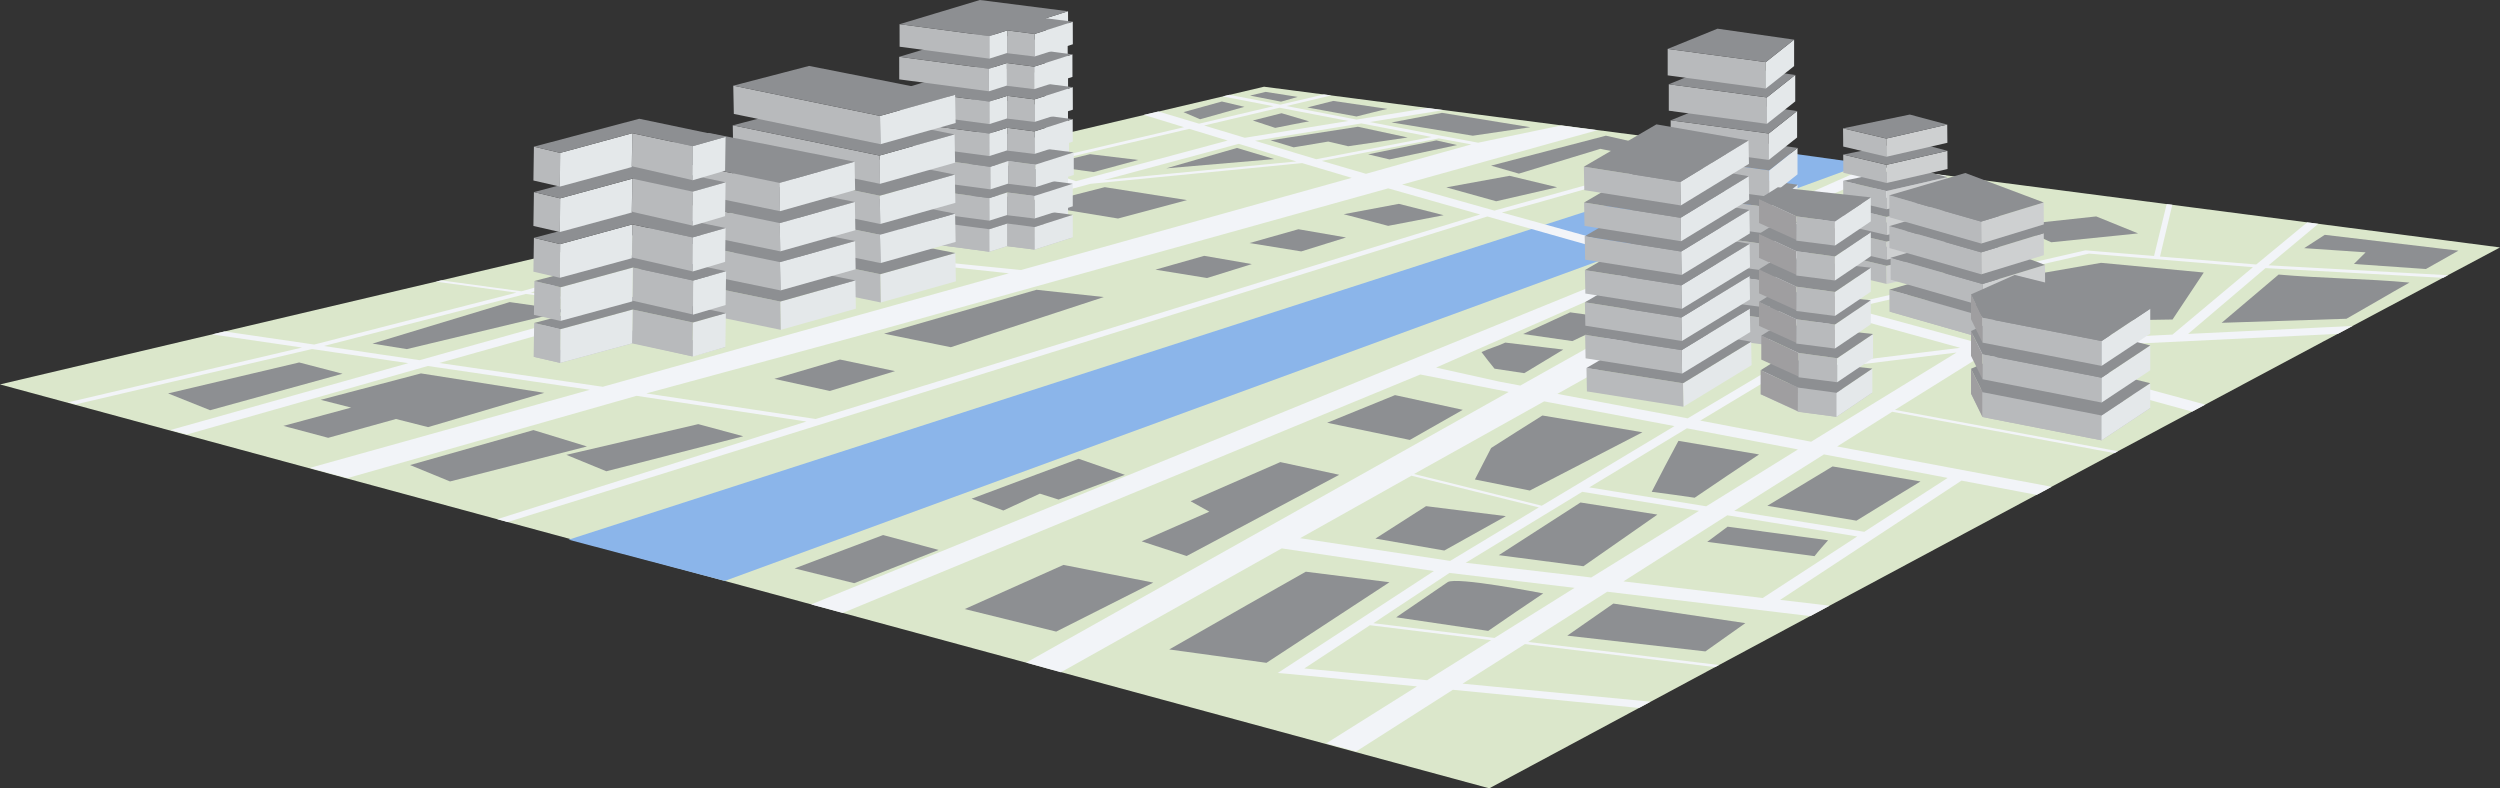 <svg xmlns="http://www.w3.org/2000/svg" viewBox="0 0 735.74 232"><rect x="0" y="0" width="735.74" height="232" fill="#333333" stroke="none"/><defs><style>.cls-1{fill:#dbe7cb;}.cls-1,.cls-2,.cls-3,.cls-4,.cls-5,.cls-6,.cls-7,.cls-8{fill-rule:evenodd;}.cls-2{fill:#8bb5ea;}.cls-3{fill:#f2f4f8;}.cls-4{fill:#b8babc;}.cls-5{fill:#8d8f92;}.cls-6{fill:#e4e8ea;}.cls-7{fill:#ced0d1;}.cls-8{fill:#9f9ea0;}</style></defs><g id="objects"><path class="cls-1" d="M372,25.52,531.86,46.31,735.74,72.82c-32,17-68.79,36.63-111.66,59.55-50.71,27.12-111.5,59.74-185.79,99.63l-260-70.53L0,113.13c84-19.82,156.89-37,220.7-52Z"/><polygon class="cls-2" points="548.77 48.14 213.28 170.97 167.34 158.83 521.94 44.42 548.77 48.14"/><path class="cls-3" d="M719,81.76,666.73,78.9,643.94,98.27l48.43-2.34L688,98.26,589.82,103,649,119.07l-3.86,2.07-61.3-16.84-26.16,16.33,65.62,12.17-1,.56-65.43-12.18-16.2,10.21,63.14,11.88-4.44,2.37-22.11-4.2-53.38,35.1,14.57,1.71-5.68,3.07L473,174.14l-23.27,14.79,29.49,3.53,26.64,3.25-1.15.63-26.2-3.22-29.73-3.57L430.42,201.2l55.31,5.3-3.41,1.85L427.57,203,399.1,221.16l-8.81-2.39L417,202l-38.12-3.7-2.83-.25,1.53-1,44.41-29-44.78-6.66-65,36.46L302,195l142-79.64-26-5.15L248,180.39l-9.28-2.51L485.58,77.28,437.72,63.71,149.4,153.64l-3.07-.84,91-28.75-50-7.56-85.09,24.22-11.1-3,82.45-23-47.66-7L55,127.87l-4.85-1.31,70-19.68-28.33-4.16L22.31,119,20,118.42l68.89-16.14L62.43,98.41l3.65-.87,26.39,3.86L152,86.12l-23.75-3.24,1.61-.37,23.61,3.22L206,70.93,187.12,69l2.86-.68,18.7,1.87L299.19,49l-11.47-3.69,2.38-.55,11.54,3.67,46.81-11-11.83-3.62,4.25-1,12,3.59,21.92-5.14-15-2.89,2-.47,15,2.9,12.83-3,2.17.27L378.6,31.2l20.61,4,20.86-3.4,4.67.61L403.1,35.91l21.61,4.16.09,0L435,42l24.41-5.07,10.66,1.39-57.44,16,27.17,7.66,10.36-2.88,59.33-16.53,2.12.28-59.82,17L442,62.53l47.69,13.23,60.13-26.62,6.79.43L494.17,77l12.38,3.27L539.6,61.76l20.8-11.67,12.44,1.61L549.49,64.8l-32,17.92L542.17,90l33.45-7.65,0,0,.59-.09L613,73.85l.71-.17,1.07.08,19.15,1.57,3.71-15.27,1.66.21L635.68,75.5,664,77.84l15-12.39,3.24.43-14.61,12.2L720.49,81l-1.51.78Zm-437.67-19h0l-22-3.49L211.5,70.5l29.7,3,40.11-10.75ZM260.3,59h0l21.9,3.47,32.12-8.6-13.57-4.37L260.3,59ZM156.14,86.09h0l26,3.53,27.1-7.55h0l29.32-7.87-29.8-3L156.14,86.09ZM180.59,90h0L154.77,86.5,95.3,101.83,123.49,106,180.59,90ZM452.9,149.33h0L415.39,140l-32.78,18.39,44.16,6.68,26.13-15.76Zm-36.76-9.83,37.59,9.33,39.06-23.43-38.35-7.28-38.3,21.38Zm-11.95,43.91h0l35.64,4.33L463.39,173l-36.81-4.39-22.39,14.79Zm34.69,5h0L403.17,184l-19.31,12.72L420,200.19l18.9-11.83Zm181-88.94h0l-42.08-16.3-33,7.58,38.46,10.48,36.65-1.76ZM578.76,82.89h0l42.59,16.45,18-.87,23.69-19.84-48.27-4-36,8.27ZM303.16,49h0l13.53,4.32L361.3,41.36,350,37.92l-46.8,11Zm51.2-12.07h0l12,3.62,30.45-4.95-20.22-3.9-22.2,5.23ZM324.87,53h0l56.64-5.49-16.94-5.18L324.87,53Zm58.33-5h0L320.92,54.1l-74,20,53.57,5.37L377.81,57.9l20-5.56L383.2,48ZM240.05,123.31h0L435.61,63.12l-27.07-7.69-20.61,5.74L315.12,81.45l-61.8,17.21-63.11,17.12,49.84,7.53Zm-62.67-9.48h0l62.26-17.45,57.27-15.95-52.56-5.65-30.07,8.15-85,23.89,48.06,7ZM423.46,40.72h0L389,47.35l13,3.8,31-8.66-9.61-1.77Zm-22.75-4.41h0l-31.36,5.12,18,5.43,34-6.54-20.7-4Zm40.52,76,6.18,1.16,55.95-31.38-13.2-3.53-.67.19-66.86,29.43,18.6,4.13Zm17.11,3.62-1.5-.29,39.82,7.48,22.64-13.46,18.75-18-24-7-55.71,31.25Zm60.51,60h0l27.72-18.05-38.23-6.23L477.77,171.1,518.85,176Zm-50.52-6h0L500,150.34l-34.35-5.6-34.3,20.88,37,4.34Zm68.45-36.2h0l-26.4,16.62,38.27,6.16,24.54-15.86-36.41-6.92Zm-7.63-1.46h0l-32.7-6.22-28.74,17.39L502.14,149l27-16.74Zm-28.88-8.51h0L533,130l42.8-26.25-53,6.56-22.52,13.53Zm76.6-21.4h0l-35.74-9.85-16.68,16.3Z"/><polygon class="cls-4" points="288.38 63.46 314.33 66.78 307.78 68.83 315.72 69.86 304.45 73.46 296.44 72.41 291.15 74.09 264.75 70.58 288.38 63.46"/><polygon class="cls-4" points="188.06 96.8 213.47 102.12 203.76 104.88 186.01 101.06 164.86 106.8 157.05 105.01 188.06 96.8"/><polygon class="cls-4" points="551.03 115.53 523.68 112.54 518.14 116.01 529.13 121.12 540.47 122.67 551.03 115.53"/><polygon class="cls-4" points="578.43 85.12 556.07 91.7 583.09 99.43 601.51 93.8 578.43 85.12"/><polygon class="cls-4" points="632.81 120.09 592.91 110.12 580.06 115.84 583.45 122.73 618.48 129.59 632.81 120.09"/><polygon class="cls-5" points="375 46.82 364.04 43.54 343.23 49.54 375 46.82"/><path class="cls-5" d="M414.29,40.46c-5-1.07-9.85-2.12-14.67-3.16l-25.71,4c2.23.68,4.47,1.37,6.82,2.06l10.16-1.7,5.87,1.38Z"/><polygon class="cls-5" points="428.83 42.69 422.73 41.32 402.63 45.42 408.92 46.92 428.83 42.69"/><polygon class="cls-5" points="167.25 91.36 150 88.9 109.62 101.12 119.72 102.74 167.25 91.36"/><path class="cls-5" d="M335,47.08c-4.34,1.17-8.78,2.36-13.18,3.56l-14.42-2c4.45-1.1,8.94-2.19,13.4-3.27Q327.74,46.24,335,47.08Z"/><path class="cls-5" d="M325.12,55.08c8,1.25,16,2.51,24.21,3.81q-10,2.67-20.3,5.42l-24.36-4Z"/><polygon class="cls-5" points="411.68 59.99 424.87 63.33 408.53 66.47 395.43 63.04 411.68 59.99"/><polygon class="cls-5" points="382.11 67.46 396.13 69.89 382.95 73.99 367.74 71.53 382.11 67.46"/><polygon class="cls-5" points="305.03 85.28 324.85 87.42 279.81 102.18 260.18 98.2 305.03 85.28"/><path class="cls-5" d="M247.21,105.81l16.2,3.41-19.19,5.84-16.33-3.56Z"/><polygon class="cls-5" points="123.89 109.89 160.18 115.61 125.99 125.7 116.53 123.31 96.58 128.85 83.4 125.34 103.35 119.95 94.36 117.67 123.89 109.89"/><polygon class="cls-5" points="491.12 44.13 472.62 39.93 438.81 48.75 447 51.1 470.98 43.8 483.32 46.32 491.12 44.13"/><polygon class="cls-5" points="458.26 55.11 444.26 51.74 425.63 55.14 440.31 59.23 458.26 55.11"/><polygon class="cls-5" points="424.38 33.21 409.51 36.04 433.44 39.94 450.36 37.44 424.38 33.21"/><polygon class="cls-5" points="476.34 93.91 462.1 91.92 448.25 98.3 462.74 100.38 476.34 93.91"/><path class="cls-5" d="M460.07,102.88,443,100.82c-2.06,1-5,1.82-7,2.79,1.21,1.62,2.47,3.24,3.83,4.89l8.75,1.32C452.47,107.45,456.27,105.15,460.07,102.88Z"/><polygon class="cls-5" points="430.49 120.61 410.55 116.28 390.57 124.41 414.9 129.47 430.49 120.61"/><polygon class="cls-5" points="394.13 139.73 376.79 135.99 350.39 147.52 355.9 150.58 335.98 159.31 349.22 163.63 394.13 139.73"/><polygon class="cls-5" points="339.41 171.46 312.97 166.25 283.91 179.24 310.83 185.88 339.41 171.46"/><polygon class="cls-5" points="218.74 128.39 205.49 124.82 166.67 133.86 178.44 138.69 218.74 128.39"/><path class="cls-5" d="M483.37,127.21l-29.44-4.93c-5,3.12-10,6.31-15.1,9.56-1.58,3-3.13,6.12-4.77,9.27,5.39,1.09,10.73,2.17,16.16,3.25Q467.36,135.45,483.37,127.21Z"/><polygon class="cls-5" points="443.17 151.9 419.68 148.96 404.78 158.5 425.05 162.02 443.17 151.9"/><path class="cls-5" d="M408.91,171.35l-24.62-3.1c-6.44,3.65-26.32,14.89-40.2,22.88,9.44,1.31,18.87,2.59,28.62,3.94Z"/><path class="cls-5" d="M629.23,68.69c-4.13-1.7-8.3-3.36-12.32-5-8,.87-16.07,1.73-24.09,2.61,3.51,1.66,7.15,3.34,10.85,5Z"/><polygon class="cls-5" points="648.56 80.2 618.33 77.35 587.02 82.79 601.77 88.55 613.42 87.33 623.42 94.29 639.37 94.03 648.56 80.2"/><polygon class="cls-5" points="100.81 109.99 88.04 106.67 49.47 115.78 61.84 120.73 100.81 109.99"/><path class="cls-5" d="M565.2,141.69c-8.82-1.49-17.35-3-25.88-4.42-6.33,3.79-12.7,7.64-19.21,11.59q12.95,2.17,26.24,4.37Q555.91,147.32,565.2,141.69Z"/><path class="cls-5" d="M498.73,146.48c6.4-4.38,12.76-8.61,18.95-12.74-8.06-1.35-15.95-2.69-23.72-4-2.57,4.81-5.24,9.8-7.87,15C490.27,145.27,494.46,145.85,498.73,146.48Z"/><path class="cls-5" d="M538,159q-14.89-2-29.57-4c-2,1.48-4.06,3-6,4.46,10.35,1.39,21,2.79,31.58,4.21C535.31,162,536.68,160.48,538,159Z"/><polygon class="cls-5" points="513.65 183.38 501.89 191.71 461.24 187.07 474.8 177.63 513.65 183.38"/><polygon class="cls-5" points="487.77 151.44 465.13 147.88 441.09 163.38 465.99 166.64 487.77 151.44"/><path class="cls-5" d="M454.17,174.64c-.67-.11-25.62-5-28.13-3.32s-10,6.82-15.15,10.35q13.33,2,27.08,4C443.4,181.9,448.85,178.23,454.17,174.64Z"/><path class="cls-5" d="M709.1,83.16c-5.73,3.21-12.83,7.43-18.55,10.65L653.82,95,670.59,80.8C683,81.92,696.72,82,709.1,83.16Z"/><polygon class="cls-5" points="723.51 73.77 713.94 79.17 692.75 77.69 696.19 74.26 678.11 73.03 684.17 69.11 723.51 73.77"/><path class="cls-5" d="M385.29,35.72c-.43,0-10,1.92-10,1.92l-6.59-2.18,8.46-2.14Z"/><path class="cls-5" d="M408.33,32.05c-.3,0-9.12,2.23-9.12,2.23l-14.48-2.66,7.63-1.92Z"/><polygon class="cls-5" points="381.93 28.52 377 29.92 367.88 28.13 372.47 27.04 381.93 28.52"/><path class="cls-5" d="M366.23,31.44c-.31-.09-6.64-1.57-6.64-1.57L348.29,33l4.89,2.1Z"/><polygon class="cls-5" points="276.23 161.84 251.39 171.63 233.84 167.28 259.89 157.46 276.23 161.84"/><polygon class="cls-5" points="331.05 139.74 311.54 147.02 306.03 145.28 295.28 150.24 285.94 146.77 317.42 135.01 331.05 139.74"/><polygon class="cls-5" points="172.74 131.39 156.99 126.57 120.67 136.86 132.44 141.69 172.74 131.39"/><polygon class="cls-5" points="354.39 75.29 368.41 77.72 355.23 81.82 340.03 79.36 354.39 75.29"/><polygon class="cls-4" points="491.54 89.88 491.54 97.72 520.61 101.62 520.61 93.78 520.61 93.78 491.54 89.88"/><polygon class="cls-6" points="520.61 93.78 520.61 101.62 529.02 94.97 529.02 87.13 520.61 93.78"/><polygon class="cls-5" points="529.02 87.13 506.31 83.87 491.54 89.88 520.61 93.78 529.02 87.13"/><polygon class="cls-4" points="491.54 78.89 491.54 86.73 520.61 90.64 520.61 82.8 520.61 82.8 491.54 78.89"/><polygon class="cls-6" points="520.61 82.8 520.61 90.64 529.02 83.98 529.02 76.14 520.61 82.8"/><polygon class="cls-5" points="529.02 76.14 506.31 72.88 491.54 78.89 520.61 82.8 529.02 76.14"/><polygon class="cls-4" points="491.54 68.08 491.54 75.92 520.61 79.83 520.61 71.99 520.61 71.99 491.54 68.08"/><polygon class="cls-6" points="520.61 71.99 520.61 79.83 529.02 73.17 529.02 65.33 520.61 71.99"/><polygon class="cls-5" points="529.02 65.33 506.31 62.07 491.54 68.08 520.61 71.99 529.02 65.33"/><polygon class="cls-4" points="491.54 57.12 491.54 64.95 520.61 68.86 520.61 61.02 520.61 61.02 491.54 57.12"/><polygon class="cls-6" points="520.61 61.02 520.61 68.86 529.02 62.2 529.02 54.36 520.61 61.02"/><polygon class="cls-5" points="529.02 54.36 506.31 51.1 491.54 57.12 520.61 61.02 529.02 54.36"/><polygon class="cls-4" points="491.79 46.26 491.79 54.04 520.66 57.92 520.66 50.14 520.66 50.14 491.79 46.26"/><polygon class="cls-6" points="520.66 50.14 520.66 57.92 529 51.31 529 43.53 520.66 50.14"/><polygon class="cls-5" points="529 43.53 506.45 40.29 491.79 46.26 520.66 50.14 529 43.53"/><polygon class="cls-4" points="491.67 35.41 491.67 43.19 520.54 47.07 520.54 39.29 520.54 39.29 491.67 35.41"/><polygon class="cls-6" points="520.54 39.29 520.54 47.07 528.88 40.46 528.88 32.68 520.54 39.29"/><polygon class="cls-5" points="528.88 32.68 506.33 29.45 491.67 35.41 520.54 39.29 528.88 32.68"/><polygon class="cls-4" points="491.12 24.79 491.12 32.58 519.99 36.45 519.99 28.67 519.99 28.67 491.12 24.79"/><polygon class="cls-6" points="519.99 28.67 519.99 36.45 528.33 29.84 528.33 22.06 519.99 28.67"/><polygon class="cls-5" points="528.33 22.06 505.78 18.83 491.12 24.79 519.99 28.67 528.33 22.06"/><polygon class="cls-4" points="490.79 14.4 490.79 22.18 519.66 26.06 519.66 18.28 519.66 18.28 490.79 14.4"/><polygon class="cls-6" points="519.66 18.28 519.66 26.06 528 19.45 528 11.67 519.66 18.28"/><polygon class="cls-5" points="528 11.67 505.45 8.44 490.79 14.4 519.66 18.28 528 11.67"/><polygon class="cls-4" points="542.47 75.22 542.52 80.58 555.25 83.57 555.25 83.57 555.2 78.22 542.47 75.22 542.47 75.22"/><polygon class="cls-7" points="555.2 78.22 555.25 83.57 573.18 79.47 573.13 74.11 573.13 74.11 555.2 78.22 555.2 78.22"/><polygon class="cls-5" points="573.13 74.11 562.11 71.16 542.47 75.22 555.2 78.22 573.13 74.11"/><polygon class="cls-4" points="542.45 68.11 542.49 73.46 555.23 76.46 555.23 76.46 555.18 71.1 542.45 68.11 542.45 68.11"/><polygon class="cls-7" points="555.18 71.1 555.23 76.46 573.15 72.35 573.11 66.99 573.11 66.99 555.18 71.1 555.18 71.1"/><polygon class="cls-5" points="573.11 66.99 562.09 64.04 542.45 68.11 555.18 71.1 573.11 66.99"/><polygon class="cls-4" points="542.45 60.83 542.49 66.18 555.23 69.17 555.23 69.17 555.18 63.82 542.45 60.83 542.45 60.83"/><polygon class="cls-7" points="555.18 63.82 555.23 69.17 573.15 65.06 573.11 59.71 573.11 59.71 555.18 63.82 555.18 63.82"/><polygon class="cls-5" points="573.11 59.71 562.09 56.76 542.45 60.83 555.18 63.82 573.11 59.71"/><polygon class="cls-4" points="542.43 53.23 542.47 58.58 555.2 61.58 555.2 61.58 555.16 56.23 542.43 53.23 542.43 53.23"/><polygon class="cls-7" points="555.16 56.23 555.2 61.58 573.13 57.47 573.09 52.12 573.09 52.12 555.16 56.23 555.16 56.23"/><polygon class="cls-5" points="573.09 52.12 562.07 49.16 542.43 53.23 555.16 56.23 573.09 52.12"/><polygon class="cls-4" points="542.45 45.5 542.49 50.85 555.23 53.85 555.23 53.85 555.18 48.5 542.45 45.5 542.45 45.5"/><polygon class="cls-7" points="555.18 48.5 555.23 53.85 573.15 49.74 573.11 44.39 573.11 44.39 555.18 48.5 555.18 48.5"/><polygon class="cls-5" points="573.11 44.39 562.09 41.44 542.45 45.5 555.18 48.5 573.11 44.39"/><polygon class="cls-4" points="542.4 37.77 542.45 43.13 555.18 46.13 555.18 46.13 555.14 40.77 542.4 37.77 542.4 37.77"/><polygon class="cls-7" points="555.14 40.77 555.18 46.13 573.11 42.02 573.06 36.66 573.06 36.66 555.14 40.77 555.14 40.77"/><polygon class="cls-5" points="573.06 36.66 562.05 33.71 542.4 37.77 555.14 40.77 573.06 36.66"/><polygon class="cls-6" points="314.32 60.15 314.33 66.78 307.78 68.83 307.77 62.2 307.77 62.2 314.32 60.15"/><polygon class="cls-6" points="296.43 65.78 296.43 65.78 296.44 72.41 291.15 74.09 291.15 74.09 291.13 67.46 291.13 67.46 296.43 65.78 296.43 65.78"/><polygon class="cls-6" points="315.71 63.23 315.72 69.86 304.45 73.46 304.45 73.46 304.44 66.83 304.44 66.83 315.71 63.23"/><polygon class="cls-4" points="304.44 66.83 304.45 73.46 296.44 72.49 296.44 72.49 296.43 65.78 296.43 65.78 304.44 66.83 304.44 66.83 304.44 66.83"/><polygon class="cls-4" points="291.13 67.46 291.15 74.09 264.75 70.58 264.73 63.95 264.73 63.95 291.13 67.46 291.13 67.46"/><polygon class="cls-5" points="288.37 56.83 314.32 60.15 312.46 60.73 307.77 62.2 315.71 63.23 304.44 66.83 296.43 65.78 291.13 67.46 264.73 63.95 288.37 56.83"/><polygon class="cls-6" points="314.31 51 314.32 57.63 307.77 59.69 307.76 53.06 307.76 53.06 314.31 51"/><polygon class="cls-6" points="296.42 56.63 296.42 56.63 296.43 63.26 291.14 64.94 291.14 64.94 291.12 58.31 291.12 58.31 296.42 56.63 296.42 56.63"/><polygon class="cls-6" points="315.7 54.08 315.71 60.71 304.45 64.31 304.45 64.31 304.43 57.68 304.43 57.68 315.7 54.08"/><polygon class="cls-4" points="304.43 57.68 304.45 64.31 296.44 63.34 296.44 63.34 296.42 56.63 296.42 56.63 304.43 57.68 304.43 57.68 304.43 57.68"/><polygon class="cls-4" points="291.12 58.31 291.14 64.94 264.74 61.44 264.72 54.81 264.72 54.81 291.12 58.31 291.12 58.31"/><polygon class="cls-5" points="288.36 47.68 314.31 51 312.45 51.58 307.76 53.06 315.7 54.08 304.43 57.68 296.42 56.63 291.12 58.31 264.72 54.81 288.36 47.68"/><polygon class="cls-6" points="314.61 41.77 314.62 48.4 308.07 50.46 308.06 43.83 308.06 43.83 314.61 41.77"/><polygon class="cls-6" points="296.72 47.4 296.72 47.4 296.73 54.03 291.44 55.72 291.44 55.72 291.42 49.09 291.42 49.09 296.72 47.4 296.72 47.4"/><polygon class="cls-6" points="316 44.85 316.01 51.48 304.74 55.09 304.74 55.09 304.73 48.46 304.73 48.46 316 44.85"/><polygon class="cls-4" points="304.73 48.46 304.74 55.09 296.73 54.11 296.73 54.11 296.72 47.4 296.72 47.4 304.73 48.46 304.73 48.46 304.73 48.46"/><polygon class="cls-4" points="291.42 49.09 291.44 55.72 265.04 52.21 265.02 45.58 265.02 45.58 291.42 49.09 291.42 49.09"/><polygon class="cls-5" points="288.65 38.46 314.61 41.77 312.75 42.35 308.06 43.83 316 44.85 304.73 48.46 296.72 47.4 291.42 49.09 265.02 45.58 288.65 38.46"/><polygon class="cls-6" points="314.3 31.98 314.32 38.61 307.77 40.67 307.75 34.04 307.75 34.04 314.3 31.98"/><polygon class="cls-6" points="296.41 37.61 296.41 37.61 296.43 44.24 291.13 45.93 291.13 45.93 291.12 39.3 291.12 39.3 296.41 37.61 296.41 37.61"/><polygon class="cls-6" points="315.69 35.06 315.71 41.69 304.44 45.3 304.44 45.3 304.42 38.67 304.42 38.67 315.69 35.06"/><polygon class="cls-4" points="304.42 38.67 304.44 45.3 296.43 44.33 296.43 44.33 296.41 37.61 296.41 37.61 304.42 38.67 304.42 38.67 304.42 38.67"/><polygon class="cls-4" points="291.12 39.3 291.13 45.93 264.73 42.42 264.71 35.79 264.71 35.79 291.12 39.3 291.12 39.3"/><polygon class="cls-5" points="288.35 28.67 314.3 31.98 312.44 32.57 307.75 34.04 315.69 35.06 304.42 38.67 296.41 37.61 291.12 39.3 264.71 35.79 288.35 28.67"/><polygon class="cls-6" points="314.32 22.57 314.34 29.2 307.79 31.26 307.77 24.63 307.77 24.63 314.32 22.57"/><polygon class="cls-6" points="296.43 28.2 296.43 28.2 296.45 34.83 291.15 36.52 291.15 36.52 291.14 29.89 291.14 29.89 296.43 28.2 296.43 28.2"/><polygon class="cls-6" points="315.71 25.65 315.73 32.28 304.46 35.88 304.46 35.88 304.45 29.25 304.45 29.25 315.71 25.65"/><polygon class="cls-4" points="304.45 29.25 304.46 35.88 296.45 34.91 296.45 34.91 296.43 28.2 296.43 28.2 304.45 29.25 304.45 29.25 304.45 29.25"/><polygon class="cls-4" points="291.14 29.89 291.15 36.52 264.75 33.01 264.74 26.38 264.74 26.38 291.14 29.89 291.14 29.89"/><polygon class="cls-5" points="288.37 19.26 314.32 22.57 312.47 23.15 307.77 24.63 315.71 25.65 304.45 29.25 296.43 28.2 291.14 29.89 264.74 26.38 288.37 19.26"/><polygon class="cls-6" points="314.21 12.92 314.23 19.55 307.68 21.61 307.67 14.97 307.67 14.97 314.21 12.92"/><polygon class="cls-6" points="296.32 18.55 296.32 18.55 296.34 25.18 291.05 26.86 291.05 26.86 291.03 20.23 291.03 20.23 296.32 18.55 296.32 18.55"/><polygon class="cls-6" points="315.61 16 315.62 22.63 304.35 26.23 304.35 26.23 304.34 19.6 304.34 19.6 315.61 16"/><polygon class="cls-4" points="304.34 19.6 304.35 26.23 296.34 25.26 296.34 25.26 296.32 18.55 296.32 18.55 304.34 19.6 304.34 19.6 304.34 19.6"/><polygon class="cls-4" points="291.03 20.23 291.05 26.86 264.64 23.36 264.63 16.72 264.63 16.72 291.03 20.23 291.03 20.23"/><polygon class="cls-5" points="288.26 9.6 314.21 12.92 312.36 13.5 307.67 14.97 315.61 16 304.34 19.6 296.32 18.55 291.03 20.23 264.63 16.72 288.26 9.6"/><polygon class="cls-6" points="314.32 3.31 314.34 9.94 307.79 12 307.77 5.37 307.77 5.37 314.32 3.31"/><polygon class="cls-6" points="296.43 8.94 296.43 8.94 296.45 15.57 291.15 17.26 291.15 17.26 291.14 10.63 291.14 10.63 296.43 8.94 296.43 8.94"/><polygon class="cls-6" points="315.71 6.39 315.73 13.03 304.46 16.63 304.46 16.63 304.45 10 304.45 10 315.71 6.39"/><polygon class="cls-4" points="304.45 10 304.46 16.63 296.45 15.66 296.45 15.66 296.43 8.94 296.43 8.94 304.45 10 304.45 10 304.45 10"/><polygon class="cls-4" points="291.14 10.63 291.15 17.26 264.75 13.75 264.74 7.12 264.74 7.12 291.14 10.63 291.14 10.63"/><polygon class="cls-5" points="288.37 0 314.32 3.31 312.47 3.9 307.77 5.37 315.71 6.39 304.45 10 296.43 8.94 291.14 10.63 264.74 7.12 288.37 0"/><polygon class="cls-6" points="281.16 74.47 281.31 82.79 259.21 89.02 259.06 80.7 281.16 74.47"/><polygon class="cls-4" points="259.06 80.7 259.21 89.02 216.03 80.11 215.88 71.79 259.06 80.7"/><polygon class="cls-5" points="238.2 65.99 281.16 74.47 259.06 80.7 215.88 71.79 238.2 65.99"/><polygon class="cls-6" points="281.08 62.88 281.24 71.19 259.13 77.42 258.98 69.1 281.08 62.88"/><polygon class="cls-4" points="258.98 69.1 259.13 77.42 215.96 68.51 215.8 60.2 258.98 69.1"/><polygon class="cls-5" points="238.12 54.4 281.08 62.88 258.98 69.1 215.8 60.2 238.12 54.4"/><polygon class="cls-6" points="281.01 51.38 281.16 59.7 259.06 65.92 258.91 57.61 281.01 51.38"/><polygon class="cls-4" points="258.91 57.61 259.06 65.92 215.88 57.02 215.73 48.7 258.91 57.61"/><polygon class="cls-5" points="238.04 42.9 281.01 51.38 258.91 57.61 215.73 48.7 238.04 42.9"/><polygon class="cls-6" points="280.93 39.55 281.08 47.87 258.98 54.1 258.83 45.78 280.93 39.55"/><polygon class="cls-4" points="258.83 45.78 258.98 54.1 215.8 45.19 215.65 36.88 258.83 45.78"/><polygon class="cls-5" points="237.97 31.07 280.93 39.55 258.83 45.78 215.65 36.88 237.97 31.07"/><polygon class="cls-6" points="281.08 27.89 281.24 36.2 259.13 42.43 258.98 34.11 281.08 27.89"/><polygon class="cls-4" points="258.98 34.11 259.13 42.43 215.96 33.52 215.8 25.21 258.98 34.11"/><polygon class="cls-5" points="238.12 19.4 281.08 27.89 258.98 34.11 215.8 25.21 238.12 19.4"/><polygon class="cls-6" points="251.73 82.52 251.88 90.84 229.78 97.07 229.63 88.75 251.73 82.52"/><polygon class="cls-4" points="229.63 88.75 229.78 97.07 186.6 88.16 186.45 79.84 229.63 88.75"/><polygon class="cls-5" points="208.77 74.04 251.73 82.52 229.63 88.75 186.45 79.84 208.77 74.04"/><polygon class="cls-6" points="251.66 70.93 251.81 79.24 229.71 85.47 229.55 77.15 251.66 70.93"/><polygon class="cls-4" points="229.55 77.15 229.71 85.47 186.53 76.56 186.38 68.25 229.55 77.15"/><polygon class="cls-5" points="208.69 62.45 251.66 70.93 229.55 77.15 186.38 68.25 208.69 62.45"/><polygon class="cls-6" points="251.58 59.43 251.73 67.75 229.63 73.97 229.48 65.66 251.58 59.43"/><polygon class="cls-4" points="229.48 65.66 229.63 73.97 186.45 65.07 186.3 56.75 229.48 65.66"/><polygon class="cls-5" points="208.62 50.95 251.58 59.43 229.48 65.66 186.3 56.75 208.62 50.95"/><polygon class="cls-6" points="251.5 47.6 251.66 55.92 229.55 62.15 229.4 53.83 251.5 47.6"/><polygon class="cls-4" points="229.4 53.83 229.55 62.15 186.38 53.24 186.22 44.93 229.4 53.83"/><polygon class="cls-5" points="208.54 39.12 251.5 47.6 229.4 53.83 186.22 44.93 208.54 39.12"/><polygon class="cls-6" points="213.62 92.16 213.47 102.12 203.87 104.96 203.87 104.96 203.91 94.92 203.91 94.92 213.62 92.16 213.62 92.16 213.62 92.16"/><polygon class="cls-4" points="203.91 94.92 203.76 104.88 186.04 100.84 186.04 100.84 186.16 91.1 186.16 91.1 186.16 91.1 203.91 94.92 203.91 94.92"/><polygon class="cls-6" points="186.16 91.1 186.01 101.06 164.86 106.8 164.86 106.8 164.91 96.89 186.16 91.1"/><polygon class="cls-4" points="164.91 96.89 164.86 106.8 157.05 105.01 157.2 95.05 164.91 96.89 164.91 96.89 164.91 96.89"/><polygon class="cls-5" points="188.21 86.84 213.62 92.16 203.91 94.92 186.16 91.1 164.91 96.89 157.2 95.05 188.21 86.84"/><polygon class="cls-6" points="213.69 79.81 213.54 89.77 203.95 92.61 203.95 92.61 203.99 82.57 203.99 82.57 213.69 79.81 213.69 79.81 213.69 79.81"/><polygon class="cls-4" points="203.99 82.57 203.84 92.53 186.11 88.48 186.11 88.48 186.23 78.74 186.23 78.74 186.23 78.74 203.99 82.57 203.99 82.57"/><polygon class="cls-6" points="186.23 78.74 186.08 88.7 164.93 94.45 164.93 94.45 164.99 84.54 186.23 78.74"/><polygon class="cls-4" points="164.99 84.54 164.93 94.45 157.13 92.66 157.27 82.7 164.99 84.54 164.99 84.54 164.99 84.54"/><polygon class="cls-5" points="188.28 74.49 213.69 79.81 203.99 82.57 186.23 78.74 164.99 84.54 157.27 82.7 188.28 74.49"/><polygon class="cls-6" points="213.54 67.11 213.39 77.07 203.8 79.91 203.8 79.91 203.84 69.87 203.84 69.87 213.54 67.11 213.54 67.11 213.54 67.11"/><polygon class="cls-4" points="203.84 69.87 203.69 79.83 185.97 75.78 185.97 75.78 186.08 66.04 186.08 66.04 186.08 66.04 203.84 69.87 203.84 69.87"/><polygon class="cls-6" points="186.08 66.04 185.93 76 164.78 81.75 164.78 81.75 164.84 71.84 186.08 66.04"/><polygon class="cls-4" points="164.84 71.84 164.78 81.75 156.98 79.96 157.13 70 164.84 71.84 164.84 71.84 164.84 71.84"/><polygon class="cls-5" points="188.13 61.79 213.54 67.11 203.84 69.87 186.08 66.04 164.84 71.84 157.13 70 188.13 61.79"/><polygon class="cls-6" points="213.54 53.65 213.39 63.61 203.8 66.44 203.8 66.44 203.84 56.4 203.84 56.4 213.54 53.65 213.54 53.65 213.54 53.65"/><polygon class="cls-4" points="203.84 56.4 203.69 66.36 185.97 62.32 185.97 62.32 186.08 52.58 186.08 52.58 186.08 52.58 203.84 56.4 203.84 56.4"/><polygon class="cls-6" points="186.08 52.58 185.93 62.54 164.78 68.28 164.78 68.28 164.84 58.37 186.08 52.58"/><polygon class="cls-4" points="164.84 58.37 164.78 68.28 156.98 66.5 157.13 56.53 164.84 58.37 164.84 58.37 164.84 58.37"/><polygon class="cls-5" points="188.13 48.33 213.54 53.65 203.84 56.4 186.08 52.58 164.84 58.37 157.13 56.53 188.13 48.33"/><polygon class="cls-6" points="213.54 40.27 213.39 50.23 203.8 53.06 203.8 53.06 203.84 43.02 203.84 43.02 213.54 40.27 213.54 40.27 213.54 40.27"/><polygon class="cls-4" points="203.84 43.02 203.69 52.98 185.97 48.94 185.97 48.94 186.08 39.2 186.08 39.2 186.08 39.2 203.84 43.02 203.84 43.02"/><polygon class="cls-6" points="186.08 39.2 185.93 49.16 164.78 54.91 164.78 54.91 164.84 44.99 186.08 39.2"/><polygon class="cls-4" points="164.84 44.99 164.78 54.91 156.98 53.12 157.13 43.16 164.84 44.99 164.84 44.99 164.84 44.99"/><polygon class="cls-5" points="188.13 34.95 213.54 40.27 203.84 43.02 186.08 39.2 164.84 44.99 157.13 43.16 188.13 34.95"/><polygon class="cls-7" points="583.06 92.98 583.09 99.43 601.51 93.8 601.48 87.34 583.06 92.98"/><polygon class="cls-4" points="556.04 85.24 556.07 91.7 583.09 99.43 583.06 92.98 556.04 85.24"/><polygon class="cls-5" points="578.4 78.67 556.04 85.24 583.06 92.98 601.48 87.34 578.4 78.67"/><polygon class="cls-7" points="583.42 83.59 583.45 90.05 601.87 84.42 601.84 77.96 583.42 83.59"/><polygon class="cls-4" points="556.39 75.86 556.42 82.32 583.45 90.05 583.42 83.59 556.39 75.86"/><polygon class="cls-5" points="578.76 69.28 556.39 75.86 583.42 83.59 601.84 77.96 578.76 69.28"/><polygon class="cls-7" points="583.05 74.28 583.08 80.73 601.5 75.1 601.47 68.64 583.05 74.28"/><polygon class="cls-4" points="556.02 66.54 556.05 73 583.08 80.73 583.05 74.28 556.02 66.54"/><polygon class="cls-5" points="578.39 59.97 556.02 66.54 583.05 74.28 601.47 68.64 578.39 59.97"/><polygon class="cls-7" points="583.03 65.22 583.06 71.67 601.48 66.04 601.45 59.58 583.03 65.22"/><polygon class="cls-4" points="556.01 57.48 556.04 63.94 583.06 71.67 583.03 65.22 556.01 57.48"/><polygon class="cls-5" points="578.38 50.91 556.01 57.48 583.03 65.22 601.45 59.58 578.38 50.91"/><polygon class="cls-8" points="580.06 108.53 580.06 115.84 583.45 122.73 583.45 115.42 580.06 108.53"/><polygon class="cls-4" points="583.45 115.42 583.45 122.73 618.48 129.59 618.48 122.28 583.45 115.42"/><polygon class="cls-6" points="618.48 122.28 618.48 129.59 632.81 120.09 632.81 112.78 618.48 122.28"/><polygon class="cls-5" points="632.81 112.78 592.91 102.81 580.06 108.53 583.45 115.42 618.48 122.28 632.81 112.78"/><polygon class="cls-8" points="580.06 97.41 580.06 104.72 583.45 111.61 583.45 104.3 580.06 97.41"/><polygon class="cls-4" points="583.45 104.3 583.45 111.61 618.48 118.47 618.48 111.16 583.45 104.3"/><polygon class="cls-6" points="618.48 111.16 618.48 118.47 632.81 108.97 632.81 101.66 618.48 111.16"/><polygon class="cls-5" points="632.81 101.66 592.91 91.69 580.06 97.41 583.45 104.3 618.48 111.16 632.81 101.66"/><polygon class="cls-8" points="580.06 86.63 580.06 93.94 583.45 100.83 583.45 93.52 580.06 86.63"/><polygon class="cls-4" points="583.45 93.52 583.45 100.83 618.48 107.68 618.48 100.37 583.45 93.52"/><polygon class="cls-6" points="618.48 100.37 618.48 107.68 632.81 98.19 632.81 90.87 618.48 100.37"/><polygon class="cls-5" points="632.81 90.87 592.91 80.91 580.06 86.63 583.45 93.52 618.48 100.37 632.81 90.87"/><polygon class="cls-6" points="495.3 112.8 495.43 119.7 515.49 107.46 515.35 100.57 495.3 112.8"/><polygon class="cls-4" points="466.89 108.3 467.02 115.19 495.43 119.7 495.3 112.8 466.89 108.3"/><polygon class="cls-5" points="515.35 100.57 488.25 95.84 466.89 108.3 495.3 112.8 515.35 100.57"/><polygon class="cls-6" points="494.9 103.05 495.04 109.95 515.09 97.71 514.96 90.82 494.9 103.05"/><polygon class="cls-4" points="466.5 98.55 466.63 105.45 495.04 109.95 494.9 103.05 466.5 98.55"/><polygon class="cls-5" points="514.96 90.82 487.86 86.09 466.5 98.55 494.9 103.05 514.96 90.82"/><polygon class="cls-6" points="494.83 93.46 494.97 100.35 515.02 88.12 514.89 81.22 494.83 93.46"/><polygon class="cls-4" points="466.43 88.96 466.56 95.85 494.97 100.35 494.83 93.46 466.43 88.96"/><polygon class="cls-5" points="514.89 81.22 487.79 76.49 466.43 88.96 494.83 93.46 514.89 81.22"/><polygon class="cls-6" points="494.83 83.99 494.97 90.89 515.02 78.65 514.89 71.76 494.83 83.99"/><polygon class="cls-4" points="466.43 79.49 466.56 86.39 494.97 90.89 494.83 83.99 466.43 79.49"/><polygon class="cls-5" points="514.89 71.76 487.79 67.03 466.43 79.49 494.83 83.99 514.89 71.76"/><polygon class="cls-6" points="494.77 74.03 494.9 80.92 514.96 68.69 514.82 61.8 494.77 74.03"/><polygon class="cls-4" points="466.36 69.53 466.5 76.42 494.9 80.92 494.77 74.03 466.36 69.53"/><polygon class="cls-5" points="514.82 61.8 487.72 57.07 466.36 69.53 494.77 74.03 514.82 61.8"/><polygon class="cls-6" points="494.59 64.1 494.73 70.99 514.78 58.76 514.65 51.87 494.59 64.1"/><polygon class="cls-4" points="466.19 59.6 466.32 66.49 494.73 70.99 494.59 64.1 466.19 59.6"/><polygon class="cls-5" points="514.65 51.87 487.55 47.13 466.19 59.6 494.59 64.1 514.65 51.87"/><polygon class="cls-6" points="494.52 53.56 494.66 60.46 514.71 48.22 514.58 41.33 494.52 53.56"/><polygon class="cls-4" points="466.12 49.06 466.25 55.96 494.66 60.46 494.52 53.56 466.12 49.06"/><polygon class="cls-5" points="514.58 41.33 487.48 36.6 466.12 49.06 494.52 53.56 514.58 41.33"/><polygon class="cls-8" points="518.14 108.95 518.14 116.01 529.12 121 529.13 114.06 529.13 114.06 529.13 114.06 518.14 108.95"/><polygon class="cls-4" points="529.13 114.06 529.13 115.06 529.1 121.2 540.47 122.67 540.47 116.6 540.47 116.6 529.13 114.06"/><polygon class="cls-6" points="540.47 115.6 540.47 122.67 551.03 115.53 551.03 108.47 540.47 115.6"/><polygon class="cls-5" points="551.03 108.47 523.68 105.48 518.14 108.95 529.13 114.06 540.47 115.6 551.03 108.47"/><polygon class="cls-8" points="518.34 98.77 518.34 105.83 529.33 110.82 529.33 103.88 529.33 103.88 529.33 103.88 518.34 98.77"/><polygon class="cls-4" points="529.33 103.88 529.33 104.88 529.3 111.03 540.67 112.49 540.67 105.43 540.67 105.43 529.33 103.88"/><polygon class="cls-6" points="540.67 105.43 540.67 112.49 551.23 105.36 551.23 98.3 540.67 105.43"/><polygon class="cls-5" points="551.23 98.3 523.88 95.31 518.34 98.77 529.33 103.88 540.67 105.43 551.23 98.3"/><polygon class="cls-8" points="517.68 88.85 517.68 95.91 528.66 100.9 528.67 93.96 528.67 93.96 528.67 93.96 517.68 88.85"/><polygon class="cls-4" points="528.67 93.96 528.67 94.96 528.64 101.11 540.01 102.57 540.01 95.51 540.01 95.51 528.67 93.96"/><polygon class="cls-6" points="540.01 95.51 540.01 102.57 550.57 95.43 550.57 88.37 540.01 95.51"/><polygon class="cls-5" points="550.57 88.37 523.22 85.38 517.68 88.85 528.67 93.96 540.01 95.51 550.57 88.37"/><polygon class="cls-8" points="517.68 79.26 517.68 86.33 528.66 91.31 528.67 84.37 528.67 84.37 528.67 84.37 517.68 79.26"/><polygon class="cls-4" points="528.67 84.37 528.67 85.37 528.64 91.52 540.01 92.98 540.01 85.92 540.01 85.92 528.67 84.37"/><polygon class="cls-6" points="540.01 85.92 540.01 92.98 550.57 85.85 550.57 78.78 540.01 85.92"/><polygon class="cls-5" points="550.57 78.78 523.22 75.8 517.68 79.26 528.67 84.37 540.01 85.92 550.57 78.78"/><polygon class="cls-8" points="517.68 68.83 517.68 75.89 528.66 80.88 528.67 73.94 528.67 73.94 528.67 73.94 517.68 68.83"/><polygon class="cls-4" points="528.67 73.94 528.67 74.94 528.64 81.08 540.01 82.55 540.01 75.48 540.01 75.48 528.67 73.94"/><polygon class="cls-6" points="540.01 75.48 540.01 82.55 550.57 75.41 550.57 68.35 540.01 75.48"/><polygon class="cls-5" points="550.57 68.35 523.22 65.36 517.68 68.83 528.67 73.94 540.01 75.48 550.57 68.35"/><polygon class="cls-8" points="517.68 58.56 517.68 65.63 528.66 70.61 528.67 63.67 528.67 63.67 528.67 63.67 517.68 58.56"/><polygon class="cls-4" points="528.67 63.67 528.67 64.67 528.64 70.82 540.01 72.28 540.01 65.22 540.01 65.22 528.67 63.67"/><polygon class="cls-6" points="540.01 65.22 540.01 72.28 550.57 65.15 550.57 58.09 540.01 65.22"/><polygon class="cls-5" points="550.57 58.09 523.22 55.1 517.68 58.56 528.67 63.67 540.01 65.22 550.57 58.09"/></g></svg>